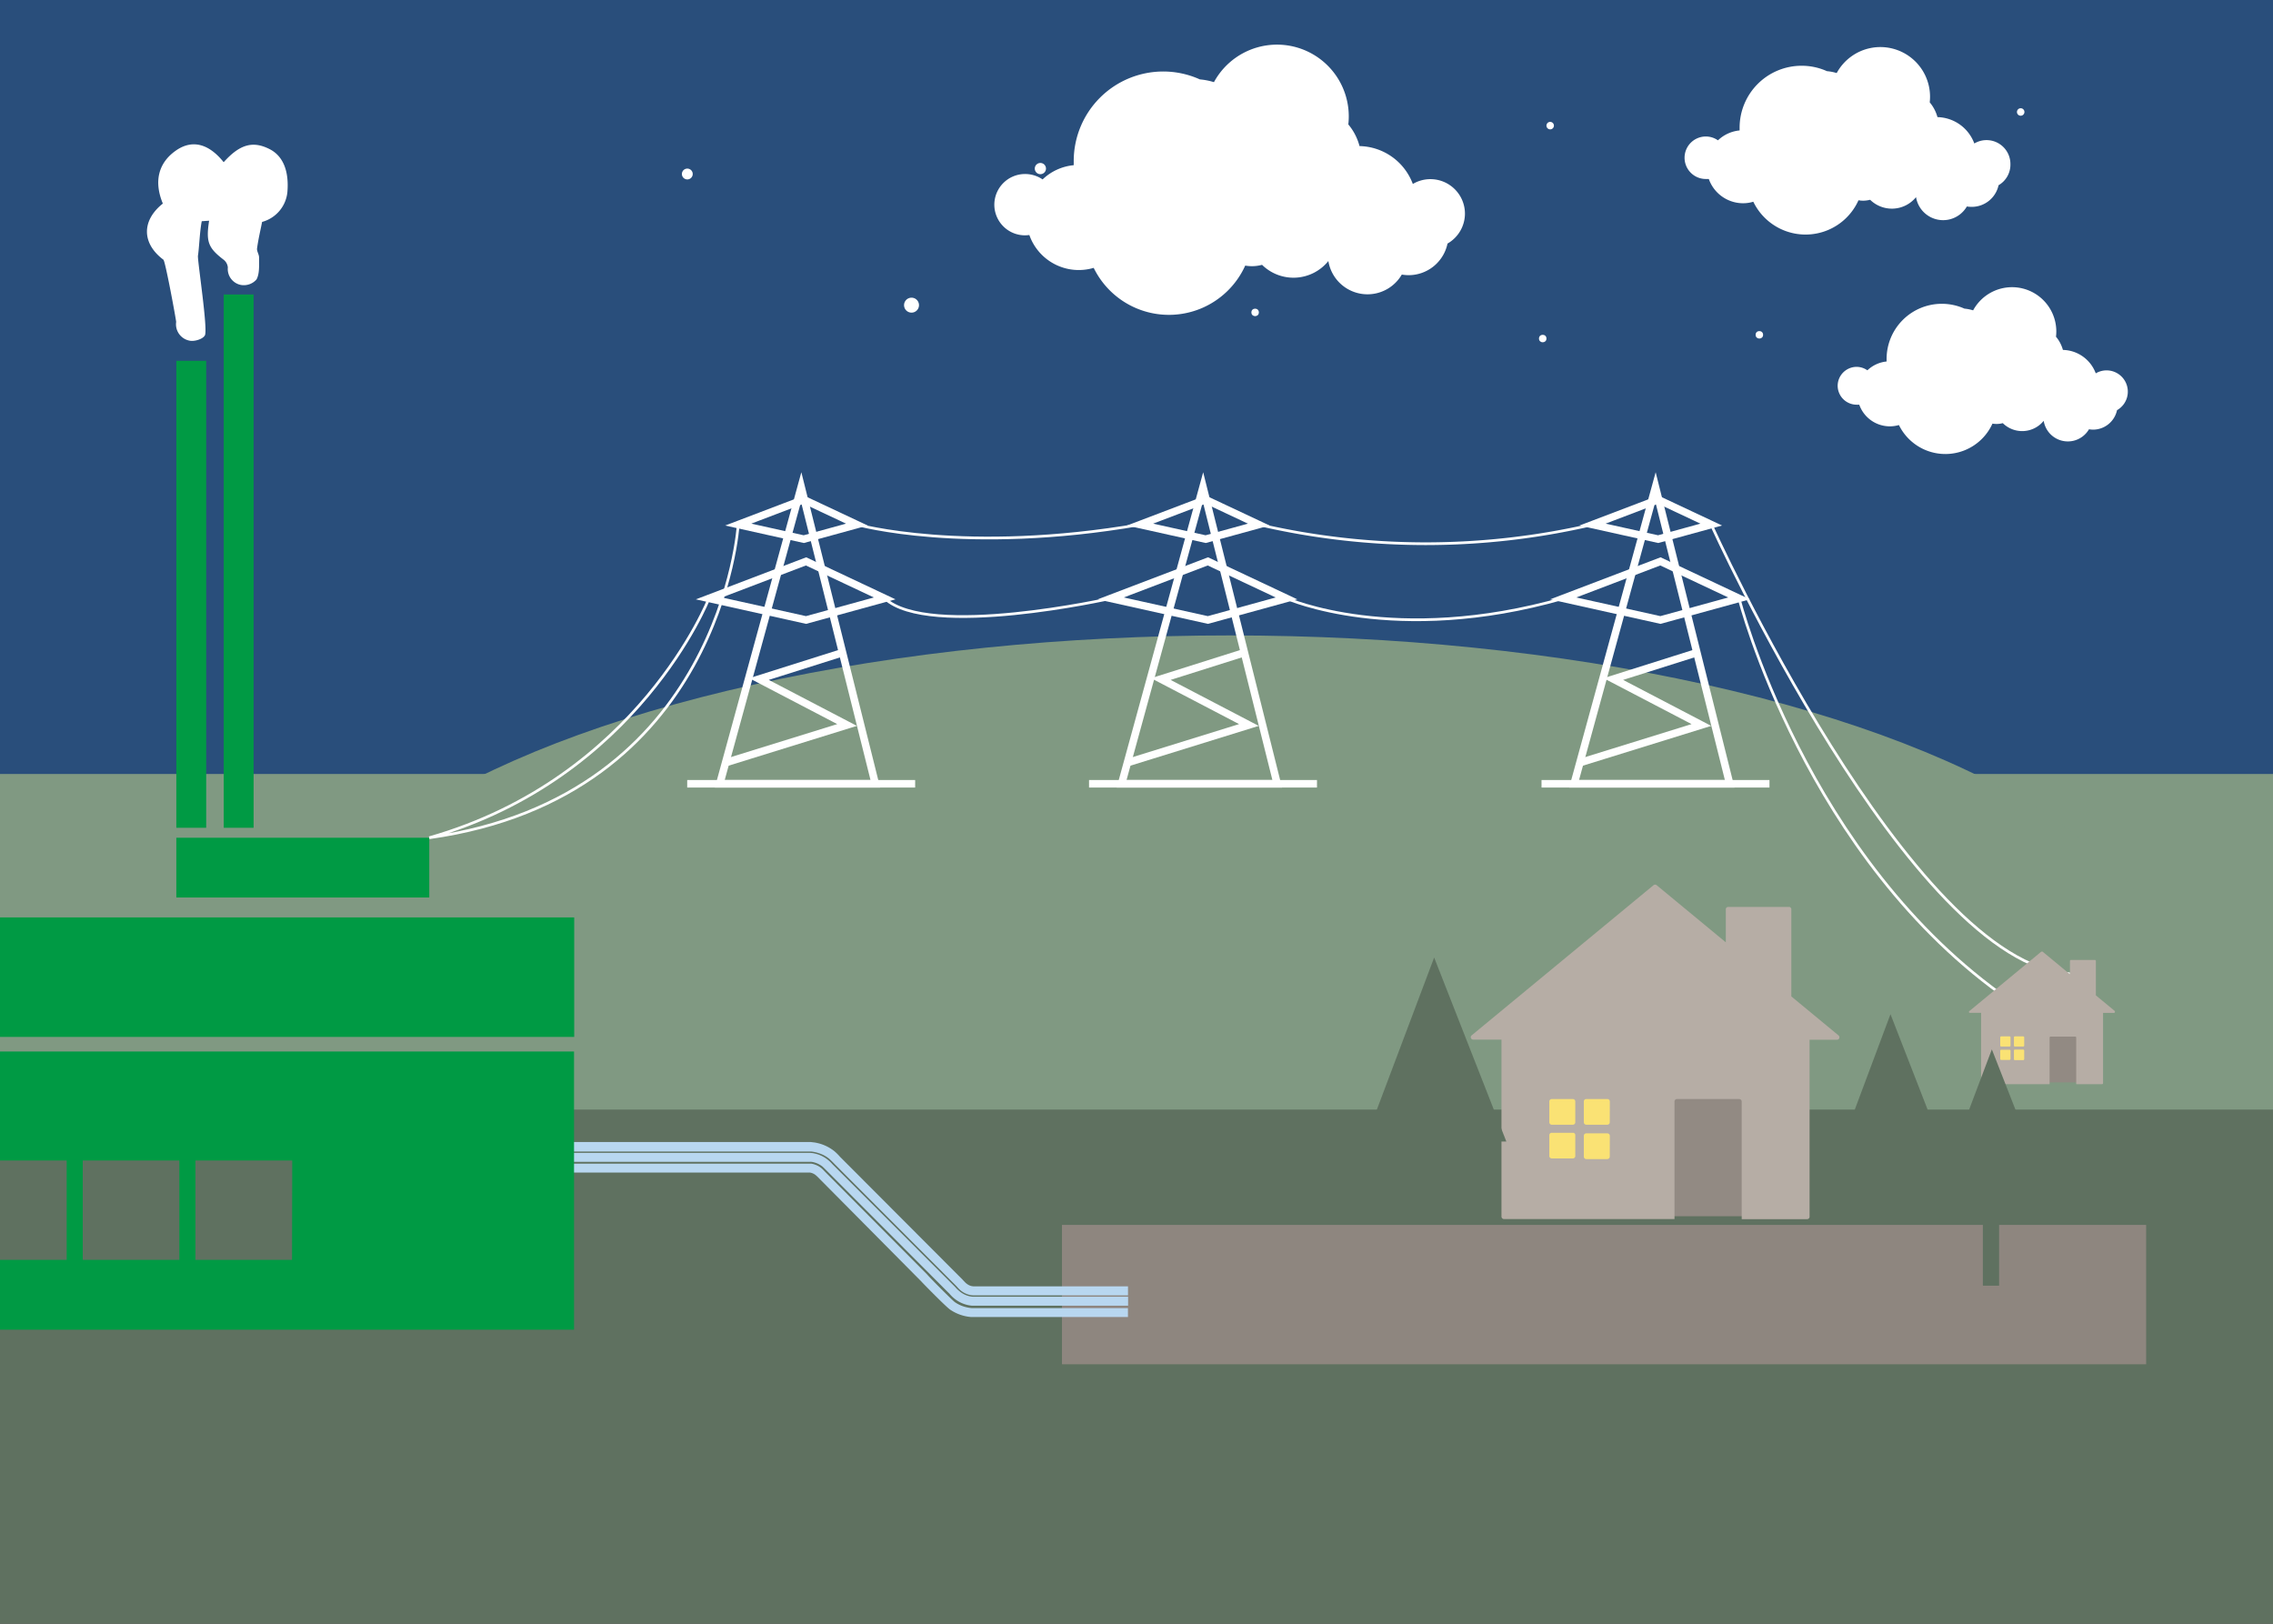 <svg xmlns="http://www.w3.org/2000/svg" width="420" height="300" viewBox="0 0 420 300">
  <rect x="0" y="0" width="420" height="300" fill="#333333" stroke="none"/>
  <defs>
    <style>
      .cls-1 {
        fill: #809982;
      }

      .cls-2 {
        fill: #294e7b;
      }

      .cls-3 {
        fill: #fff;
      }

      .cls-4 {
        fill: #5f7160;
      }

      .cls-5 {
        fill: #8e867f;
      }

      .cls-6 {
        fill: #f26f21;
      }

      .cls-7 {
        fill: #b8d7f0;
      }

      .cls-8 {
        fill: #009a44;
      }

      .cls-10, .cls-9 {
        fill: none;
        stroke: #fff;
        stroke-miterlimit: 10;
      }

      .cls-9 {
        stroke-width: 1.39px;
      }

      .cls-10 {
        stroke-width: 0.5px;
      }

      .cls-11 {
        fill: #fae274;
      }

      .cls-12 {
        fill: #928a83;
      }

      .cls-13 {
        fill: #b6ada5;
      }
    </style>
  </defs>
  <title>sectionImage-7</title>
  <g id="sectionImage-8">
    <path class="cls-1" d="M-19.33,141.8H439.2V278.59H-19.33Z"/>
    <path class="cls-2" d="M-45.59-6H439.2V143H-45.59Z"/>
    <path class="cls-3" d="M371.48,30.3a4.41,4.41,0,0,0-6.67-3.79A7.43,7.43,0,0,0,358,21.64a7.15,7.15,0,0,0-1.43-2.73,9.46,9.46,0,0,0,.06-1.07,9.18,9.18,0,0,0-17.25-4.34,8.31,8.31,0,0,0-1.8-.35,11.32,11.32,0,0,0-4.7-1h0A11.45,11.45,0,0,0,321.44,23.6h0c0,.17,0,.34,0,.5a6.7,6.7,0,0,0-4,1.83,3.88,3.88,0,0,0-2.25-.71h0a3.93,3.93,0,0,0-3.92,3.93h0a3.93,3.93,0,0,0,3.93,3.92,4.91,4.91,0,0,0,.55,0,6.72,6.72,0,0,0,6.35,4.48,6.41,6.41,0,0,0,1.87-.28A10.72,10.72,0,0,0,343.41,37a4.91,4.91,0,0,0,.86.08,5.43,5.43,0,0,0,1.29-.17,5.74,5.74,0,0,0,8.48-.49,5.07,5.07,0,0,0,9.39,1.73,6.11,6.11,0,0,0,.86.07,5.07,5.07,0,0,0,5-4A4.39,4.39,0,0,0,371.48,30.3Z"/>
    <g>
      <path class="cls-3" d="M127,31.15a1,1,0,1,0,1,1A1,1,0,0,0,127,31.15Z"/>
      <circle class="cls-3" cx="285.06" cy="62.55" r="0.69"/>
      <path class="cls-3" d="M168.43,55a1.38,1.38,0,1,0,1.38,1.38A1.38,1.38,0,0,0,168.43,55Z"/>
      <circle class="cls-3" cx="325.09" cy="61.86" r="0.69"/>
      <path class="cls-3" d="M286.44,23.9a.69.69,0,1,0-.69-.69A.69.69,0,0,0,286.44,23.9Z"/>
      <path class="cls-3" d="M389.25,68.43h0a3.9,3.9,0,0,0-2,.55,6.62,6.62,0,0,0-6.07-4.33,6.42,6.42,0,0,0-1.28-2.44,7.57,7.57,0,0,0,.06-1,8.18,8.18,0,0,0-15.37-3.87,7.78,7.78,0,0,0-1.61-.32,10.2,10.2,0,0,0-4.18-.89h0a10.2,10.2,0,0,0-10.2,10.21h0c0,.15,0,.3,0,.45a6,6,0,0,0-3.55,1.63,3.48,3.48,0,0,0-2-.64h0a3.51,3.51,0,0,0-3.49,3.5h0a3.51,3.51,0,0,0,3.51,3.49,3.73,3.73,0,0,0,.48,0,6,6,0,0,0,5.66,4,6.13,6.13,0,0,0,1.67-.24,9.55,9.55,0,0,0,17.28-.26,4.81,4.81,0,0,0,.77.06,4.3,4.3,0,0,0,1.14-.15,5.11,5.11,0,0,0,7.56-.43A4.52,4.52,0,0,0,386,79.31a4.77,4.77,0,0,0,.76.07,4.54,4.54,0,0,0,4.42-3.6,3.93,3.93,0,0,0-1.95-7.35Z"/>
      <circle class="cls-3" cx="238.13" cy="26.66" r="0.69"/>
      <path class="cls-3" d="M192.24,30.11a1,1,0,1,0,0,2.07,1,1,0,0,0,0-2.07Z"/>
      <path class="cls-3" d="M373.38,20a.69.69,0,1,0,.69.69A.69.69,0,0,0,373.38,20Z"/>
      <circle class="cls-3" cx="231.92" cy="57.72" r="0.69"/>
    </g>
    <path class="cls-3" d="M270.69,39.47a6.38,6.38,0,0,0-6.4-6.37h0a6.34,6.34,0,0,0-3.23.89,10.75,10.75,0,0,0-9.85-7,10.3,10.3,0,0,0-2.07-4,13.26,13.26,0,0,0-24.83-7.81,12.34,12.34,0,0,0-2.6-.51,16.49,16.49,0,0,0-6.78-1.46h0A16.55,16.55,0,0,0,198.4,29.79v0c0,.25,0,.48,0,.73a9.63,9.63,0,0,0-5.75,2.63,5.73,5.73,0,0,0-3.26-1h0a5.68,5.68,0,0,0-5.66,5.67h0a5.67,5.67,0,0,0,5.68,5.66,6.66,6.66,0,0,0,.79-.06,9.68,9.68,0,0,0,11.89,6.07,15.47,15.47,0,0,0,28-.42,7.36,7.36,0,0,0,1.25.11,7.19,7.19,0,0,0,1.86-.25,8.28,8.28,0,0,0,12.25-.7,7.33,7.33,0,0,0,13.57,2.5,8.29,8.29,0,0,0,1.24.11A7.35,7.35,0,0,0,267.47,45,6.39,6.39,0,0,0,270.69,39.47Z"/>
    <ellipse class="cls-1" cx="227.23" cy="185.03" rx="175.64" ry="67.63"/>
    <path class="cls-4" d="M-25.49,205H447.39V315.92H-25.49Z"/>
    <path class="cls-5" d="M196.23,226.31H396.56v25.75H196.23Z"/>
    <g>
      <path class="cls-6" d="M160.08,211.14v0h0"/>
      <path class="cls-6" d="M160.09,211.13s0,0,0,0Z"/>
      <path class="cls-7" d="M177.09,235.65l.76.76s.21.24.3.32a3.21,3.21,0,0,0,.6.54,2.36,2.36,0,0,0,.74.34l.39.06h28.55v1.66H179.76a4,4,0,0,1-.69-.11,4.21,4.21,0,0,1-1.26-.57,4.88,4.88,0,0,1-.84-.75l-.26-.29-22.39-22.43s-.71-.75-1.14-1.12a5.92,5.92,0,0,0-1.89-1,6.66,6.66,0,0,0-1-.25,5,5,0,0,0-.54-.06l-.27,0H104.61V211h45.2l.68.08a7.86,7.86,0,0,1,3.72,1.64,10.28,10.28,0,0,1,1,1Z"/>
      <path class="cls-7" d="M153.82,215.1l-.08-.09a5.58,5.58,0,0,0-.75-.71,6,6,0,0,0-1.8-1,7,7,0,0,0-1-.25l-.51-.05-.26,0H104.61v1.66h45a2.2,2.2,0,0,1,.36,0,4.58,4.58,0,0,1,.73.18,4.33,4.33,0,0,1,1.3.71l.69.68,22.47,22.52.26.25a6.27,6.27,0,0,0,1.33,1.22,5.92,5.92,0,0,0,1.88.85,5.72,5.72,0,0,0,1,.17l.5,0h28.32v-1.66h-28.7a4.45,4.45,0,0,1-.73-.12,4.4,4.4,0,0,1-1.36-.62,6.23,6.23,0,0,1-1.19-1.08Z"/>
      <path class="cls-7" d="M152.33,216.37a4.85,4.85,0,0,0-.56-.55,4,4,0,0,0-1.21-.66,3.87,3.87,0,0,0-.67-.17l-.34,0H104.61v1.65h44.82l.21,0a2.22,2.22,0,0,1,1.1.49,7.79,7.79,0,0,1,.64.61l18.84,19c.61.67,4.6,4.72,5.35,5.23a8,8,0,0,0,3.85,1.36h29v-1.65H179.54a6.46,6.46,0,0,1-1.07-.18,6,6,0,0,1-2.06-.94c-.48-.36-4.44-4.32-5.14-5.14Z"/>
    </g>
    <g>
      <g>
        <rect class="cls-8" x="-12.66" y="169.5" width="118.76" height="22.08"/>
        <rect class="cls-8" x="32.58" y="154.78" width="46.74" height="11.04"/>
        <rect class="cls-8" x="32.58" y="66.66" width="5.52" height="86.28"/>
        <rect class="cls-8" x="41.34" y="54.41" width="5.52" height="98.53"/>
        <path class="cls-8" d="M-8.93,194.27v51.4h115v-51.4Zm21.25,38.5H-5.53V214.41H12.32Zm20.82,0H15.29V214.41H33.14Zm20.82,0H36.11V214.41H54Z"/>
      </g>
      <path class="cls-3" d="M37.28,40.87c-.38,1.91-.47,4.9-.71,6.44-.07.46,0-.48,0,0,0,1.45,1.84,13.45,1.3,14.62-.34.73-2,1.22-2.89,1a3.08,3.08,0,0,1-2.43-3.45c0-.36-2-11.25-2.36-11.5-4-3-4.06-7.22-.1-10.37-1.67-4-.88-7.49,2.41-9.79s6.37-.94,8.83,2.15c3-3.35,5.44-4,8.56-2.38,2.43,1.27,3.55,4.05,3.21,7.94A6.36,6.36,0,0,1,48.43,41c-.33,1.67-.71,3.26-.93,4.88-.08.54.39,1.15.37,1.71,0,1.38.11,3-.48,4.05a3.11,3.11,0,0,1-2.9,1,3,3,0,0,1-2.39-3.23A2.05,2.05,0,0,0,41.34,48c-2.86-2.19-3.31-3.3-2.7-7.22Z"/>
    </g>
    <g>
      <polyline class="cls-9" points="169.1 144.81 133 144.81 126.98 144.81"/>
      <polygon class="cls-9" points="148.04 89.99 161.74 144.81 133 144.81 148.04 89.99"/>
      <polygon class="cls-9" points="158.33 96.92 148.52 92.31 136.41 96.92 148.52 99.61 158.33 96.92"/>
      <polygon class="cls-9" points="163.47 110.56 148.94 103.72 130.99 110.56 148.94 114.55 163.47 110.56"/>
      <polyline class="cls-9" points="134.07 140.91 156.52 133.95 140.25 125.46 155.69 120.58"/>
    </g>
    <g>
      <polyline class="cls-9" points="243.35 144.81 207.25 144.81 201.23 144.81"/>
      <polygon class="cls-9" points="222.29 89.99 236 144.81 207.25 144.81 222.29 89.99"/>
      <polygon class="cls-9" points="232.59 96.92 222.78 92.31 210.66 96.92 222.78 99.61 232.59 96.92"/>
      <polygon class="cls-9" points="237.72 110.56 223.19 103.72 205.24 110.56 223.19 114.55 237.72 110.56"/>
      <polyline class="cls-9" points="208.32 140.91 230.77 133.95 214.5 125.46 229.94 120.58"/>
    </g>
    <g>
      <polyline class="cls-9" points="326.96 144.81 290.86 144.81 284.84 144.81"/>
      <polygon class="cls-9" points="305.9 89.99 319.61 144.81 290.86 144.81 305.9 89.99"/>
      <polygon class="cls-9" points="316.2 96.92 306.39 92.31 294.27 96.92 306.39 99.61 316.2 96.92"/>
      <polygon class="cls-9" points="321.34 110.56 306.81 103.72 288.85 110.56 306.81 114.55 321.34 110.56"/>
      <polyline class="cls-9" points="291.93 140.91 314.38 133.95 298.11 125.46 313.55 120.58"/>
    </g>
    <path class="cls-10" d="M136.41,96.92s-3.11,50.3-57.09,57.86C118,143.74,131,110.56,131,110.56"/>
    <path class="cls-10" d="M321.34,110.56s12.25,48.21,50.12,74.33"/>
    <path class="cls-10" d="M316.2,96.92s36.75,81.31,66.28,83"/>
    <path class="cls-10" d="M232.59,96.92a136.28,136.28,0,0,0,61.68,0"/>
    <path class="cls-10" d="M237.72,110.56s20,8.89,51.13,0"/>
    <path class="cls-10" d="M158.33,96.92s20,5.59,52.33,0"/>
    <path class="cls-10" d="M205.24,110.56s-33.63,7.55-41.77,0"/>
    <g>
      <rect class="cls-11" x="367.86" y="188.26" width="7.7" height="8.89"/>
      <g>
        <rect id="Rectangle_18_copy" data-name="Rectangle 18 copy" class="cls-11" x="282.8" y="199.64" width="28.32" height="17.62"/>
        <g>
          <rect class="cls-12" x="375.95" y="188.28" width="11.5" height="11.71"/>
          <path id="Shape_5_copy_2" data-name="Shape 5 copy 2" class="cls-13" d="M390.73,186.76l-3.46-2.86v-6.36a.18.18,0,0,0-.18-.18h-4.43a.18.18,0,0,0-.18.18V180l-5.06-4.18a.21.21,0,0,0-.12,0,.21.21,0,0,0-.11,0l-13.31,11a.19.19,0,0,0-.06.2.18.18,0,0,0,.17.11h2.07v13a.18.18,0,0,0,.18.18h12.48v-8.61a.18.18,0,0,1,.18-.18h4.56a.18.18,0,0,1,.18.18h0v8.61h4.79a.18.18,0,0,0,.17-.17h0v-13h2a.17.17,0,0,0,.17-.11.17.17,0,0,0,0-.2m-19.27,8.82a.18.18,0,0,1-.18.18h-1.54a.18.18,0,0,1-.18-.18v-1.53a.17.17,0,0,1,.18-.17h1.54a.17.17,0,0,1,.18.17Zm0-2.47a.18.18,0,0,1-.18.18h-1.54a.18.18,0,0,1-.18-.18v-1.52a.18.18,0,0,1,.18-.18h1.54a.18.18,0,0,1,.18.18Zm2.53,2.51a.19.19,0,0,1-.18.18h-1.55a.18.18,0,0,1-.17-.18V194.1a.17.17,0,0,1,.17-.18h1.55a.19.19,0,0,1,.18.18h0Zm0-2.51a.18.18,0,0,1-.18.18h-1.55a.18.18,0,0,1-.17-.18h0v-1.52a.17.17,0,0,1,.17-.18h1.55a.19.19,0,0,1,.18.18h0Z"/>
          <path id="Rectangle_6_copy_7" data-name="Rectangle 6 copy 7" class="cls-4" d="M368.05,193.88l12,30.64H356.49Zm-1.66,29.87h3v13.79h-3V223.75Z"/>
          <path id="Rectangle_6_copy_8" data-name="Rectangle 6 copy 8" class="cls-4" d="M349.32,187.38l10.16,26.11H339.55Zm-1.4,25.45h2.56v11.75h-2.56Z"/>
          <rect id="Rectangle_8_copy" data-name="Rectangle 8 copy" class="cls-12" x="302.4" y="195.15" width="29.04" height="29.56"/>
          <path id="Shape_5_copy_3" data-name="Shape 5 copy 3" class="cls-13" d="M339.73,191.31,331,184.1V168a.44.44,0,0,0-.46-.44H319.34a.44.44,0,0,0-.45.44v6.1l-12.77-10.55a.47.47,0,0,0-.59,0l-33.6,27.74a.44.44,0,0,0-.07.62.46.46,0,0,0,.36.17h5.22v32.7a.46.46,0,0,0,.46.45h31.51V203.51a.45.45,0,0,1,.45-.45h11.51a.46.46,0,0,1,.46.45v21.74h12.08a.46.46,0,0,0,.46-.45h0V192.1h5.07a.45.45,0,0,0,.29-.79m-48.65,22.27a.45.45,0,0,1-.45.45h-3.9a.45.45,0,0,1-.45-.45v-3.85a.44.44,0,0,1,.45-.44h3.9a.43.43,0,0,1,.45.44Zm0-6.22a.45.45,0,0,1-.45.44h-3.9a.45.45,0,0,1-.45-.44v-3.85a.45.45,0,0,1,.45-.45h3.9a.45.45,0,0,1,.45.45Zm6.37,6.33a.47.47,0,0,1-.46.46H293.1a.45.45,0,0,1-.44-.45h0v-3.85a.43.43,0,0,1,.44-.45H297a.46.46,0,0,1,.46.45Zm0-6.33a.45.45,0,0,1-.46.44H293.1a.44.44,0,0,1-.44-.44v-3.85a.43.43,0,0,1,.44-.45H297a.45.45,0,0,1,.46.44h0Z"/>
          <path id="Rectangle_6_copy_5" data-name="Rectangle 6 copy 5" class="cls-4" d="M265,176.91l13.34,34H252.19ZM263.17,210h3.35V225.3h-3.35V210Z"/>
        </g>
      </g>
    </g>
  </g>
</svg>
